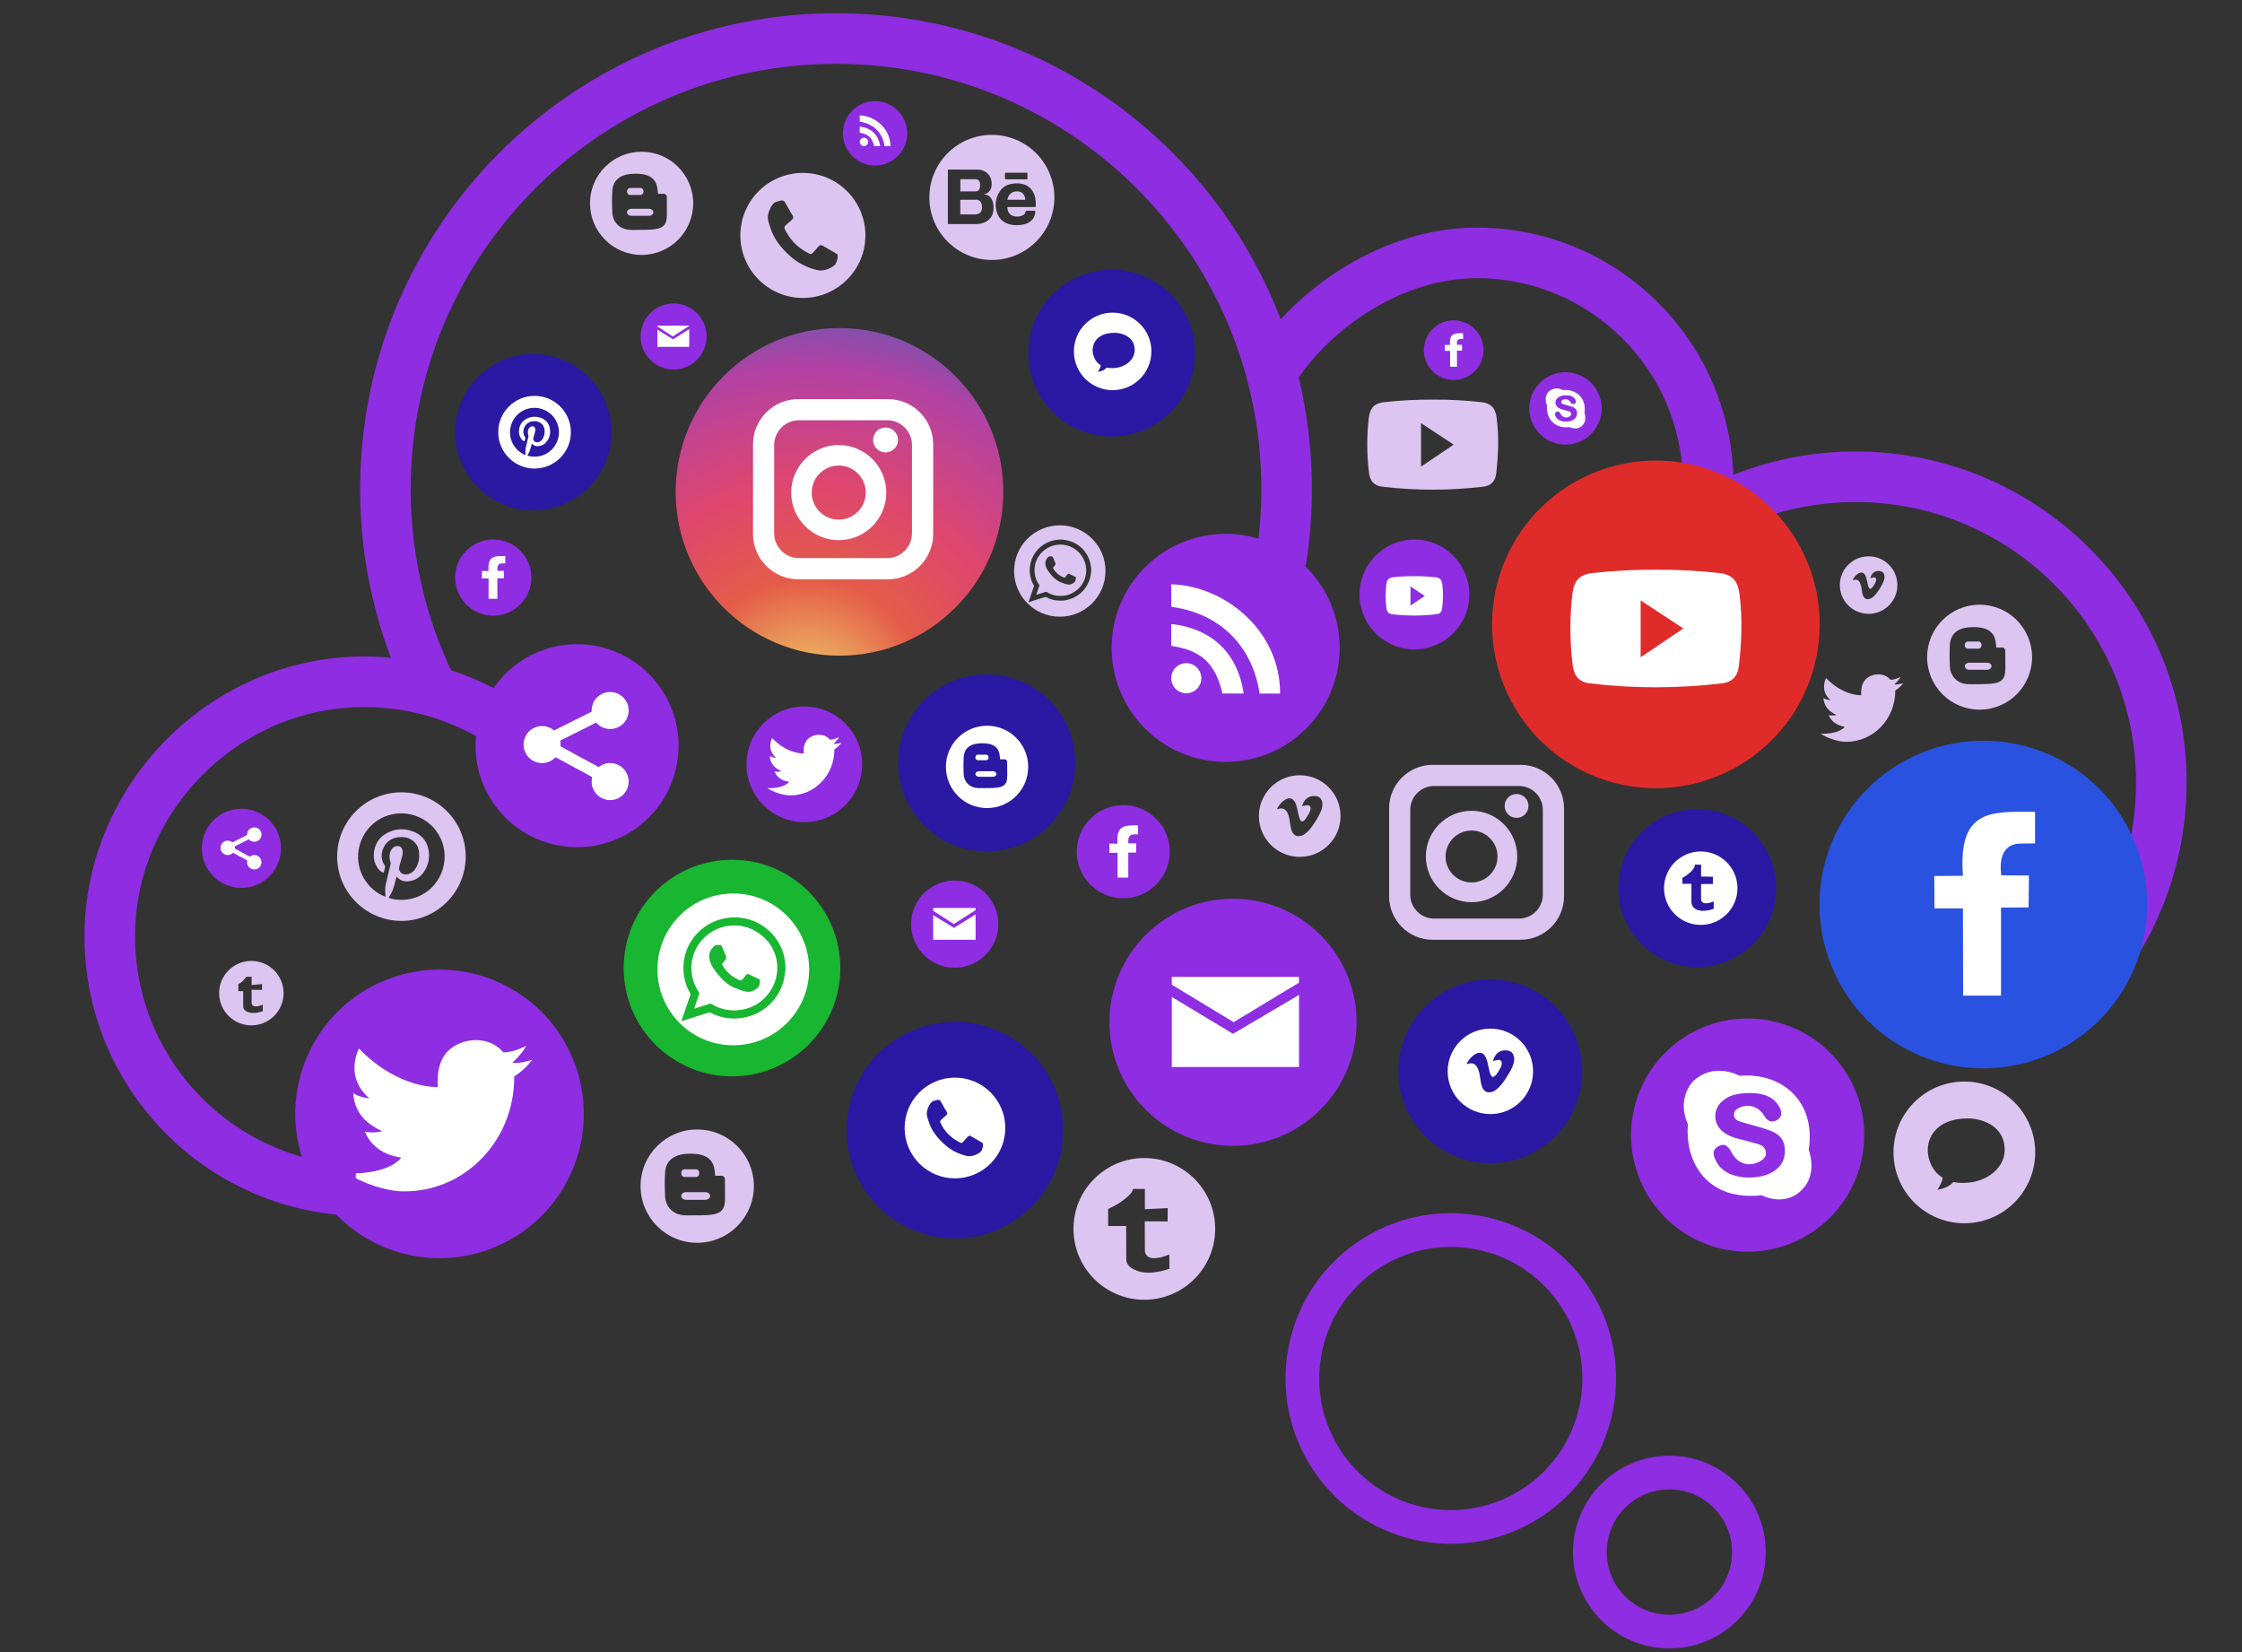 <svg width="133" height="98" viewBox="0 0 133 98" fill="none" xmlns="http://www.w3.org/2000/svg">
<rect x="0" y="0" width="133" height="98" fill="#333333" stroke="none"/>
<path d="M29.169 74.052C33.575 72.343 35.762 67.385 34.053 62.979C32.343 58.572 27.386 56.386 22.979 58.095C18.572 59.804 16.386 64.762 18.095 69.168C19.804 73.575 24.762 75.762 29.169 74.052Z" fill="#8E2DE2"/>
<path d="M23.799 68.668C22.813 68.513 22.032 68.053 21.647 67.131C21.647 67.131 22.17 67.242 22.674 67.1C21.602 66.613 21.021 65.895 20.954 64.843C21.32 65.101 21.901 65.148 21.901 65.148C20.893 64.264 20.857 63.165 21.289 62.195C23.671 64.635 25.97 64.478 25.97 64.478C25.901 63.192 26.253 62.386 27.147 61.946C28.017 61.52 29.197 61.622 29.856 62.422C30.487 62.439 31.213 62.035 31.213 62.035C31.213 62.035 31.025 62.467 30.393 63.035C30.803 63.129 31.559 62.863 31.559 62.863C31.559 62.863 31.243 63.381 30.504 63.854C30.534 67.651 27.571 70.72 23.915 70.67C22.835 70.654 21.522 70.18 20.586 69.604C20.586 69.604 22.929 69.734 23.801 68.671L23.799 68.668Z" fill="white"/>
<path d="M109.444 43.111C109.004 43.041 108.656 42.835 108.482 42.425C108.482 42.425 108.715 42.473 108.94 42.411C108.461 42.194 108.201 41.873 108.171 41.402C108.335 41.517 108.595 41.538 108.595 41.538C108.145 41.145 108.129 40.652 108.321 40.22C109.385 41.31 110.411 41.241 110.411 41.241C110.378 40.668 110.537 40.306 110.936 40.111C111.324 39.92 111.852 39.966 112.144 40.322C112.425 40.33 112.749 40.148 112.749 40.148C112.749 40.148 112.666 40.341 112.382 40.595C112.564 40.638 112.902 40.518 112.902 40.518C112.902 40.518 112.762 40.748 112.43 40.96C112.444 42.655 111.12 44.026 109.487 44.002C109.004 43.994 108.418 43.783 108 43.526C108 43.526 109.047 43.584 109.436 43.108L109.444 43.111Z" fill="#DDC5F2"/>
<path d="M49.799 38.894C55.166 38.894 59.517 34.544 59.517 29.177C59.517 23.81 55.166 19.46 49.799 19.46C44.433 19.46 40.082 23.81 40.082 29.177C40.082 34.544 44.433 38.894 49.799 38.894Z" fill="url(#paint0_radial_915_37179)"/>
<path d="M55.359 31.674C55.359 33.158 54.154 34.363 52.67 34.363H47.359C45.874 34.363 44.67 33.158 44.67 31.674V26.362C44.67 24.878 45.874 23.674 47.359 23.674H52.67C54.154 23.674 55.359 24.878 55.359 26.362V31.674ZM54.101 26.403C54.101 25.589 53.441 24.928 52.626 24.928H47.4C46.585 24.928 45.925 25.589 45.925 26.403V31.63C45.925 32.444 46.585 33.105 47.4 33.105H52.626C53.441 33.105 54.101 32.444 54.101 31.63V26.403Z" fill="white"/>
<path d="M53.271 26.098C53.271 26.507 52.941 26.837 52.532 26.837C52.123 26.837 51.793 26.507 51.793 26.098C51.793 25.689 52.123 25.359 52.532 25.359C52.941 25.359 53.271 25.689 53.271 26.098Z" fill="white"/>
<path d="M49.755 32.042C48.202 32.042 46.935 30.777 46.935 29.221C46.935 27.664 48.199 26.4 49.755 26.4C51.312 26.4 52.576 27.664 52.576 29.221C52.576 30.777 51.312 32.042 49.755 32.042ZM49.755 27.617C48.872 27.617 48.152 28.337 48.152 29.221C48.152 30.105 48.872 30.825 49.755 30.825C50.639 30.825 51.359 30.105 51.359 29.221C51.359 28.337 50.639 27.617 49.755 27.617Z" fill="white"/>
<path d="M92.782 53.162C92.782 54.59 91.625 55.747 90.197 55.747H84.989C83.562 55.747 82.404 54.59 82.404 53.162V47.954C82.404 46.526 83.562 45.369 84.989 45.369H90.197C91.625 45.369 92.782 46.526 92.782 47.954V53.162ZM91.524 48.042C91.524 47.259 90.889 46.624 90.106 46.624H85.077C84.294 46.624 83.659 47.259 83.659 48.042V53.071C83.659 53.854 84.294 54.489 85.077 54.489H90.106C90.889 54.489 91.524 53.854 91.524 53.071V48.042Z" fill="#DDC5F2"/>
<path d="M90.672 47.806C90.672 48.196 90.354 48.514 89.964 48.514C89.575 48.514 89.257 48.196 89.257 47.806C89.257 47.416 89.575 47.099 89.964 47.099C90.354 47.099 90.672 47.416 90.672 47.806Z" fill="#DDC5F2"/>
<path d="M87.295 53.517C85.801 53.517 84.584 52.303 84.584 50.806C84.584 49.31 85.798 48.096 87.295 48.096C88.792 48.096 90.005 49.31 90.005 50.806C90.005 52.303 88.792 53.517 87.295 53.517ZM87.295 49.266C86.446 49.266 85.754 49.957 85.754 50.806C85.754 51.656 86.446 52.347 87.295 52.347C88.144 52.347 88.836 51.656 88.836 50.806C88.836 49.957 88.144 49.266 87.295 49.266Z" fill="#DDC5F2"/>
<path d="M88.783 24.77C88.707 24.196 88.441 23.917 87.87 23.854C86.933 23.753 85.993 23.698 85.051 23.706C84.067 23.695 83.086 23.75 82.105 23.857C81.53 23.919 81.272 24.201 81.201 24.778C81.071 25.866 81.079 26.947 81.209 28.033C81.269 28.523 81.502 28.81 81.982 28.868C83.986 29.108 85.99 29.105 87.995 28.868C88.449 28.813 88.702 28.549 88.757 28.09C88.888 26.983 88.929 25.882 88.78 24.773L88.783 24.77ZM84.299 27.68V25.102L86.236 26.375L84.299 27.68Z" fill="#DDC5F2"/>
<path d="M77.491 43.215C80.133 40.573 80.133 36.29 77.491 33.648C74.849 31.007 70.566 31.007 67.925 33.648C65.283 36.29 65.283 40.573 67.925 43.215C70.566 45.856 74.849 45.856 77.491 43.215Z" fill="#8E2DE2"/>
<path d="M75.939 41.14H74.722C74.297 38.306 72.357 36.378 69.482 35.995V34.661C72.501 34.724 75.939 37.278 75.939 41.14Z" fill="white"/>
<path d="M72.514 41.139C72.099 39.275 71.159 38.558 69.48 38.312V37.014C71.627 37.24 73.398 38.52 73.775 41.139H72.514Z" fill="white"/>
<path d="M71.266 40.231C71.266 40.724 70.866 41.124 70.373 41.124C69.879 41.124 69.48 40.724 69.48 40.231C69.48 39.737 69.879 39.337 70.373 39.337C70.866 39.337 71.266 39.737 71.266 40.231Z" fill="white"/>
<path d="M77.769 66.329C80.911 63.776 81.389 59.16 78.836 56.017C76.284 52.875 71.667 52.397 68.525 54.95C65.382 57.503 64.904 62.119 67.457 65.262C70.01 68.404 74.626 68.882 77.769 66.329Z" fill="#8E2DE2"/>
<path d="M77.058 58.291V57.948H69.511V58.411L73.181 60.634L77.058 58.291Z" fill="white"/>
<path d="M73.243 61.269C73.196 61.297 73.158 61.313 73.105 61.313C73.052 61.313 73.105 61.297 73.055 61.269L69.514 59.137V63.294H77.061V59.014L73.243 61.266V61.269Z" fill="white"/>
<path d="M110.4 68.937C111.286 65.222 108.993 61.492 105.278 60.605C101.563 59.719 97.832 62.012 96.946 65.727C96.059 69.442 98.353 73.172 102.068 74.059C105.783 74.945 109.513 72.652 110.4 68.937Z" fill="#8E2DE2"/>
<path d="M107.298 68.213C107.746 65.246 105.618 63.596 103.188 63.816C103.188 63.816 101.658 62.938 100.394 64.181C99.427 65.382 100.13 66.685 100.13 66.685C99.94 69.041 101.346 71.251 104.506 70.901C104.506 70.901 105.885 71.648 106.927 70.545C107.844 69.578 107.298 68.213 107.298 68.213ZM105.871 68.495C105.82 68.91 105.595 69.216 105.265 69.45C104.538 69.966 103.117 69.984 102.37 69.498C102.153 69.355 101.966 69.18 101.845 68.958C101.664 68.622 101.491 68.243 101.939 67.993C102.361 67.759 102.565 68.07 102.746 68.406C103.085 69.023 103.717 69.225 104.331 68.928C104.565 68.815 104.782 68.652 104.758 68.358C104.74 68.1 104.553 67.943 104.313 67.872C103.921 67.756 103.53 67.646 103.132 67.554C102.844 67.486 102.571 67.382 102.328 67.222C101.554 66.712 101.563 65.688 102.346 65.181C102.77 64.908 103.248 64.837 103.874 64.834C104.461 64.857 105.158 64.955 105.556 65.661C105.707 65.928 105.737 66.249 105.423 66.436C105.126 66.611 104.862 66.519 104.678 66.222C104.648 66.172 104.619 66.121 104.583 66.074C104.265 65.635 103.749 65.48 103.245 65.682C103.061 65.756 102.883 65.857 102.862 66.08C102.838 66.344 103.031 66.468 103.239 66.534C103.832 66.721 104.443 66.854 105.022 67.071C105.698 67.323 105.951 67.803 105.871 68.492V68.495Z" fill="white"/>
<path d="M40.097 45.603C40.854 42.365 38.842 39.127 35.603 38.37C32.365 37.613 29.127 39.625 28.37 42.864C27.613 46.102 29.625 49.341 32.864 50.097C36.102 50.854 39.34 48.842 40.097 45.603Z" fill="#8E2DE2"/>
<path d="M36.195 45.26C35.937 45.26 35.699 45.35 35.513 45.5L33.25 44.27C33.253 44.234 33.255 44.2 33.255 44.164C33.255 44.084 33.248 44.007 33.23 43.932L35.366 42.865C35.567 43.097 35.862 43.245 36.195 43.245C36.802 43.245 37.293 42.754 37.293 42.147C37.293 41.54 36.802 41.049 36.195 41.049C35.588 41.049 35.097 41.54 35.097 42.147C35.097 42.17 35.097 42.191 35.1 42.214L32.868 43.33C32.677 43.167 32.429 43.069 32.157 43.069C31.55 43.069 31.06 43.56 31.06 44.167C31.06 44.774 31.55 45.265 32.157 45.265C32.475 45.265 32.759 45.13 32.958 44.916L35.131 46.096C35.11 46.182 35.097 46.27 35.097 46.362C35.097 46.97 35.588 47.46 36.195 47.46C36.802 47.46 37.293 46.97 37.293 46.362C37.293 45.755 36.802 45.265 36.195 45.265V45.26Z" fill="white"/>
<path d="M47.714 48.769C49.609 48.769 51.145 47.233 51.145 45.338C51.145 43.443 49.609 41.907 47.714 41.907C45.819 41.907 44.283 43.443 44.283 45.338C44.283 47.233 45.819 48.769 47.714 48.769Z" fill="#8E2DE2"/>
<path d="M46.802 46.376C46.406 46.313 46.095 46.13 45.941 45.759C45.941 45.759 46.151 45.803 46.353 45.747C45.922 45.552 45.689 45.266 45.664 44.841C45.809 44.945 46.044 44.964 46.044 44.964C45.639 44.611 45.626 44.168 45.799 43.781C46.755 44.759 47.677 44.696 47.677 44.696C47.648 44.181 47.79 43.857 48.148 43.684C48.497 43.514 48.969 43.555 49.233 43.876C49.488 43.882 49.777 43.718 49.777 43.718C49.777 43.718 49.702 43.891 49.45 44.121C49.614 44.159 49.919 44.052 49.919 44.052C49.919 44.052 49.793 44.259 49.497 44.448C49.51 45.97 48.321 47.2 46.856 47.181C46.422 47.174 45.897 46.983 45.523 46.753C45.523 46.753 46.463 46.806 46.812 46.379L46.802 46.376Z" fill="white"/>
<path d="M87.122 35.784C87.409 34.008 86.202 32.335 84.426 32.048C82.65 31.761 80.978 32.967 80.69 34.743C80.403 36.52 81.61 38.192 83.386 38.48C85.162 38.767 86.835 37.56 87.122 35.784Z" fill="#8E2DE2"/>
<path d="M85.559 34.644C85.526 34.393 85.409 34.27 85.159 34.243C84.746 34.199 84.337 34.175 83.925 34.178C83.495 34.175 83.065 34.196 82.635 34.243C82.385 34.27 82.271 34.396 82.241 34.646C82.184 35.124 82.188 35.596 82.244 36.071C82.271 36.286 82.373 36.411 82.582 36.435C83.46 36.539 84.337 36.539 85.215 36.435C85.415 36.411 85.526 36.295 85.55 36.095C85.606 35.611 85.624 35.127 85.559 34.644ZM83.674 35.919V34.79L84.523 35.348L83.674 35.919Z" fill="white"/>
<path d="M66.633 53.282C68.158 53.282 69.394 52.045 69.394 50.52C69.394 48.996 68.158 47.759 66.633 47.759C65.108 47.759 63.872 48.996 63.872 50.52C63.872 52.045 65.108 53.282 66.633 53.282Z" fill="#8E2DE2"/>
<path d="M66.291 50.587H65.81V50.042H66.291C66.225 49.118 66.567 48.961 67.203 48.961H67.508V49.492H67.278C67.231 49.495 66.866 49.47 66.939 50.03H67.404L67.398 50.571H66.932V52.058H66.294V50.587H66.291Z" fill="white"/>
<path d="M86.235 22.539C87.213 22.539 88.005 21.747 88.005 20.77C88.005 19.792 87.213 19 86.235 19C85.258 19 84.466 19.792 84.466 20.77C84.466 21.747 85.258 22.539 86.235 22.539Z" fill="#8E2DE2"/>
<path d="M86.016 20.811H85.708V20.461H86.016C85.974 19.869 86.193 19.767 86.601 19.767H86.796V20.109H86.65C86.619 20.109 86.387 20.096 86.433 20.454H86.731L86.728 20.801H86.431V21.753H86.021V20.811H86.016Z" fill="white"/>
<path d="M29.261 36.522C30.51 36.522 31.522 35.51 31.522 34.261C31.522 33.012 30.51 32 29.261 32C28.012 32 27 33.012 27 34.261C27 35.51 28.012 36.522 29.261 36.522Z" fill="#8E2DE2"/>
<path d="M28.98 34.315H28.586V33.87H28.98C28.926 33.113 29.207 32.984 29.727 32.984H29.977V33.419H29.789C29.75 33.422 29.451 33.401 29.511 33.859H29.892L29.887 34.302H29.505V35.52H28.983V34.315H28.98Z" fill="white"/>
<path d="M51.909 9.818C52.963 9.818 53.818 8.963 53.818 7.909C53.818 6.855 52.963 6 51.909 6C50.855 6 50 6.855 50 7.909C50 8.963 50.855 9.818 51.909 9.818Z" fill="#8E2DE2"/>
<path d="M52.821 8.672H52.477C52.357 7.872 51.809 7.329 51 7.22V6.844C51.851 6.863 52.821 7.582 52.821 8.672Z" fill="white"/>
<path d="M51.856 8.672C51.74 8.146 51.473 7.944 51 7.874V7.508C51.605 7.573 52.106 7.932 52.213 8.672H51.856Z" fill="white"/>
<path d="M51.503 8.415C51.503 8.554 51.389 8.665 51.252 8.665C51.116 8.665 51.002 8.551 51.002 8.415C51.002 8.278 51.116 8.164 51.252 8.164C51.389 8.164 51.503 8.278 51.503 8.415Z" fill="white"/>
<path d="M59.142 55.456C59.495 54.071 58.658 52.662 57.273 52.309C55.888 51.956 54.479 52.792 54.126 54.178C53.773 55.563 54.609 56.972 55.994 57.325C57.379 57.678 58.788 56.841 59.142 55.456Z" fill="#8E2DE2"/>
<path d="M57.874 53.986V53.86H55.358V54.027L56.582 54.813L57.874 53.986Z" fill="white"/>
<path d="M56.597 55.036C56.582 55.046 56.604 55.052 56.585 55.052C56.566 55.052 56.607 55.046 56.588 55.036L55.358 54.285V55.747H57.874V54.241L56.597 55.036Z" fill="white"/>
<path d="M41.918 19.959C41.918 21.041 41.041 21.918 39.959 21.918C38.877 21.918 38 21.041 38 19.959C38 18.877 38.877 18 39.959 18C41.041 18 41.918 18.877 41.918 19.959Z" fill="#8E2DE2"/>
<path d="M40.884 19.33V19.318H38.997V19.362L39.912 19.956L40.884 19.33Z" fill="white"/>
<path d="M39.925 20.126C39.925 20.126 39.931 20.139 39.918 20.139C39.906 20.139 39.937 20.135 39.925 20.126L39 19.557V20.576H40.887V19.525L39.928 20.126H39.925Z" fill="white"/>
<path d="M94.959 24.722C95.232 23.567 94.518 22.41 93.364 22.137C92.209 21.863 91.052 22.577 90.778 23.731C90.505 24.886 91.219 26.043 92.373 26.317C93.528 26.59 94.685 25.876 94.959 24.722Z" fill="#8E2DE2"/>
<path d="M93.994 24.501C94.132 23.58 93.472 23.069 92.718 23.137C92.718 23.137 92.243 22.863 91.849 23.251C91.549 23.625 91.768 24.029 91.768 24.029C91.708 24.76 92.146 25.446 93.127 25.339C93.127 25.339 93.555 25.572 93.879 25.23C94.163 24.93 93.994 24.504 93.994 24.504V24.501ZM93.55 24.588C93.534 24.718 93.464 24.812 93.362 24.885C93.138 25.044 92.694 25.052 92.465 24.901C92.397 24.856 92.339 24.802 92.303 24.734C92.245 24.629 92.193 24.512 92.331 24.434C92.462 24.36 92.525 24.457 92.582 24.561C92.686 24.752 92.882 24.815 93.073 24.723C93.146 24.687 93.211 24.637 93.206 24.546C93.201 24.465 93.143 24.418 93.067 24.394C92.945 24.358 92.825 24.324 92.702 24.295C92.613 24.274 92.527 24.243 92.451 24.191C92.211 24.032 92.214 23.713 92.457 23.557C92.587 23.471 92.736 23.45 92.932 23.45C93.114 23.457 93.331 23.486 93.454 23.705C93.501 23.789 93.511 23.888 93.412 23.945C93.32 24 93.237 23.972 93.18 23.88C93.169 23.865 93.161 23.849 93.151 23.833C93.052 23.698 92.892 23.648 92.736 23.711C92.678 23.734 92.624 23.765 92.616 23.833C92.608 23.917 92.668 23.953 92.733 23.974C92.916 24.032 93.106 24.073 93.287 24.141C93.495 24.22 93.576 24.368 93.55 24.582V24.588Z" fill="white"/>
<path d="M15.981 51.981C16.898 51.064 16.898 49.577 15.981 48.66C15.064 47.743 13.577 47.743 12.66 48.66C11.743 49.577 11.743 51.064 12.66 51.981C13.577 52.898 15.064 52.898 15.981 51.981Z" fill="#8E2DE2"/>
<path d="M15.085 50.722C14.985 50.722 14.891 50.756 14.819 50.816L13.938 50.337C13.938 50.337 13.938 50.308 13.938 50.294C13.938 50.263 13.935 50.234 13.929 50.203L14.762 49.786C14.839 49.877 14.956 49.934 15.085 49.934C15.322 49.934 15.513 49.743 15.513 49.506C15.513 49.27 15.322 49.078 15.085 49.078C14.848 49.078 14.657 49.27 14.657 49.506C14.657 49.515 14.657 49.524 14.657 49.532L13.787 49.969C13.713 49.906 13.616 49.866 13.51 49.866C13.273 49.866 13.082 50.057 13.082 50.294C13.082 50.531 13.273 50.722 13.51 50.722C13.633 50.722 13.744 50.67 13.824 50.585L14.671 51.044C14.663 51.078 14.657 51.113 14.657 51.147C14.657 51.384 14.848 51.575 15.085 51.575C15.322 51.575 15.513 51.384 15.513 51.147C15.513 50.91 15.322 50.719 15.085 50.719V50.722Z" fill="white"/>
<path d="M56.648 73.461C60.197 73.461 63.073 70.585 63.073 67.037C63.073 63.488 60.197 60.612 56.648 60.612C53.1 60.612 50.224 63.488 50.224 67.037C50.224 70.585 53.1 73.461 56.648 73.461Z" fill="#2B18A3"/>
<path fill-rule="evenodd" clip-rule="evenodd" d="M56.648 63.923C55.001 63.923 53.664 65.26 53.664 66.911C53.664 68.562 55.001 69.898 56.648 69.898C58.296 69.898 59.636 68.562 59.636 66.911C59.636 65.26 58.299 63.923 56.648 63.923ZM58.24 68.225C58.193 68.32 58.108 68.382 58.02 68.433C57.91 68.496 57.79 68.543 57.661 68.568C57.541 68.593 57.425 68.59 57.309 68.559C57.07 68.499 56.84 68.411 56.623 68.301C56.397 68.184 56.192 68.033 56.004 67.861C55.787 67.665 55.592 67.452 55.425 67.21C55.29 67.014 55.183 66.804 55.111 66.581C55.073 66.461 55.026 66.341 54.997 66.219C54.957 66.052 54.982 65.892 55.045 65.735C55.086 65.634 55.13 65.533 55.199 65.445C55.249 65.382 55.306 65.329 55.381 65.304C55.466 65.279 55.554 65.257 55.639 65.235C55.639 65.238 55.639 65.244 55.639 65.247C55.721 65.225 55.765 65.266 55.803 65.329C55.891 65.486 55.979 65.647 56.07 65.801C56.098 65.848 56.13 65.895 56.158 65.942C56.211 66.03 56.208 66.084 56.133 66.156C56.051 66.235 55.963 66.304 55.878 66.379C55.843 66.408 55.809 66.442 55.787 66.48C55.771 66.505 55.768 66.543 55.777 66.571C55.803 66.634 55.834 66.697 55.868 66.757C55.975 66.945 56.101 67.121 56.255 67.279C56.365 67.389 56.485 67.493 56.614 67.574C56.721 67.644 56.828 67.706 56.941 67.769C57.026 67.816 57.073 67.804 57.139 67.728C57.224 67.634 57.306 67.54 57.391 67.445C57.403 67.43 57.419 67.417 57.435 67.404C57.482 67.367 57.532 67.357 57.586 67.389C57.708 67.461 57.831 67.53 57.953 67.603C58.057 67.662 58.158 67.722 58.262 67.782C58.303 67.804 58.318 67.838 58.318 67.882C58.318 68.002 58.29 68.115 58.24 68.222V68.225Z" fill="white"/>
<path d="M43.425 63.849C46.973 63.849 49.849 60.973 49.849 57.425C49.849 53.877 46.973 51 43.425 51C39.877 51 37 53.877 37 57.425C37 60.973 39.877 63.849 43.425 63.849Z" fill="#18B631"/>
<path d="M45.526 55.829C45.294 55.545 45.01 55.322 44.683 55.161C44.455 55.047 44.218 54.967 43.967 54.929C43.403 54.843 42.868 54.929 42.361 55.194C41.977 55.398 41.664 55.687 41.422 56.052C41.256 56.298 41.142 56.569 41.076 56.862C41.024 57.095 41.005 57.327 41.019 57.559C41.029 57.791 41.076 58.014 41.147 58.232C41.223 58.459 41.332 58.673 41.474 58.867C41.493 58.896 41.493 58.914 41.484 58.943C41.403 59.185 41.318 59.422 41.237 59.663C41.218 59.715 41.199 59.772 41.18 59.834C41.228 59.82 41.266 59.81 41.299 59.796C41.559 59.711 41.825 59.63 42.086 59.545C42.138 59.526 42.18 59.535 42.228 59.564C42.474 59.72 42.74 59.825 43.029 59.881C43.313 59.943 43.597 59.952 43.886 59.914C44.152 59.881 44.403 59.81 44.645 59.697C44.839 59.606 45.019 59.493 45.18 59.36C45.408 59.17 45.597 58.952 45.754 58.697C45.92 58.417 46.029 58.118 46.081 57.801C46.138 57.431 46.114 57.061 46.01 56.701C45.915 56.374 45.754 56.085 45.541 55.824L45.526 55.829ZM45.029 58.474C44.986 58.573 44.906 58.63 44.82 58.692C44.697 58.782 44.55 58.825 44.403 58.834C44.299 58.834 44.185 58.815 44.086 58.782C43.91 58.725 43.735 58.659 43.564 58.592C43.384 58.521 43.218 58.407 43.067 58.284C42.782 58.052 42.55 57.772 42.342 57.469C42.228 57.298 42.133 57.123 42.095 56.924C42.043 56.654 42.095 56.407 42.289 56.199C42.322 56.161 42.361 56.123 42.398 56.095C42.46 56.047 42.536 56.047 42.612 56.057C42.626 56.057 42.645 56.061 42.659 56.057C42.754 56.042 42.806 56.095 42.839 56.175C42.915 56.355 42.986 56.535 43.067 56.715C43.1 56.796 43.086 56.862 43.038 56.924C42.991 56.99 42.934 57.057 42.882 57.118C42.839 57.17 42.83 57.208 42.863 57.265C43.005 57.502 43.18 57.711 43.403 57.877C43.545 57.981 43.697 58.061 43.858 58.133C43.953 58.175 43.986 58.166 44.052 58.09C44.123 58.009 44.19 57.924 44.256 57.839C44.304 57.777 44.346 57.758 44.417 57.791C44.621 57.886 44.825 57.986 45.029 58.08C45.067 58.099 45.086 58.128 45.086 58.17C45.086 58.279 45.067 58.384 45.024 58.483L45.029 58.474Z" fill="white"/>
<path d="M43.498 53C41.014 53 39 55.014 39 57.502C39 59.991 41.014 62.005 43.498 62.005C45.981 62.005 48 59.991 48 57.502C48 55.014 45.986 53 43.498 53ZM46.583 57.607C46.583 57.607 46.574 57.64 46.574 57.659C46.554 57.858 46.521 58.052 46.469 58.242C46.389 58.521 46.265 58.787 46.109 59.033C45.915 59.337 45.668 59.597 45.379 59.815C45.109 60.019 44.815 60.171 44.493 60.27C44.213 60.36 43.924 60.408 43.635 60.417C43.104 60.427 42.602 60.313 42.133 60.062C42.114 60.052 42.09 60.047 42.071 60.052C41.825 60.128 41.578 60.209 41.332 60.289C41.137 60.351 40.948 60.408 40.754 60.469C40.649 60.502 40.545 60.54 40.441 60.574C40.436 60.569 40.426 60.559 40.422 60.555C40.431 60.531 40.446 60.512 40.45 60.488C40.479 60.398 40.507 60.313 40.54 60.223C40.678 59.82 40.815 59.417 40.953 59.014C40.967 58.976 40.962 58.948 40.943 58.915C40.801 58.678 40.701 58.431 40.635 58.166C40.54 57.801 40.517 57.431 40.564 57.052C40.63 56.521 40.825 56.043 41.142 55.621C41.384 55.299 41.682 55.033 42.038 54.829C42.389 54.626 42.763 54.498 43.166 54.446C43.237 54.436 43.303 54.426 43.374 54.417H43.758C43.829 54.426 43.896 54.436 43.967 54.446C44.431 54.502 44.858 54.663 45.246 54.919C45.521 55.099 45.763 55.322 45.962 55.583C46.275 55.986 46.474 56.436 46.554 56.943C46.569 57.038 46.583 57.138 46.592 57.232V57.607H46.583Z" fill="white"/>
<path d="M88.411 69C91.422 69 93.863 66.559 93.863 63.548C93.863 60.537 91.422 58.096 88.411 58.096C85.4 58.096 82.959 60.537 82.959 63.548C82.959 66.559 85.4 69 88.411 69Z" fill="#2B18A3"/>
<path d="M88.41 61.016C87.012 61.016 85.878 62.15 85.878 63.551C85.878 64.952 87.012 66.086 88.41 66.086C89.809 66.086 90.946 64.952 90.946 63.551C90.946 62.15 89.811 61.016 88.41 61.016ZM89.518 63.66C89.312 64.018 88.917 64.634 88.533 64.762C88.322 64.832 88.106 64.797 87.981 64.594C87.863 64.402 87.839 64.162 87.807 63.943C87.77 63.708 87.733 63.441 87.588 63.244C87.439 63.036 87.223 63.052 87.001 63.124C87.097 62.82 87.861 61.958 88.181 62.817C88.29 63.111 88.306 63.441 88.421 63.732C88.562 64.093 88.792 63.711 88.891 63.551C88.981 63.407 89.214 63.052 89.008 62.902C88.893 62.82 88.685 62.924 88.562 62.937C88.733 62.334 89.16 62.257 89.467 62.321C89.665 62.361 89.771 62.494 89.814 62.7C89.878 63.017 89.673 63.396 89.523 63.66H89.518Z" fill="white"/>
<path d="M65.947 25.895C68.68 25.895 70.895 23.68 70.895 20.947C70.895 18.215 68.68 16 65.947 16C63.215 16 61 18.215 61 20.947C61 23.68 63.215 25.895 65.947 25.895Z" fill="#2B18A3"/>
<path d="M66.003 18.545C64.734 18.545 63.705 19.574 63.705 20.843C63.705 22.112 64.734 23.144 66.003 23.144C67.272 23.144 68.304 22.115 68.304 20.843C68.304 19.572 67.275 18.545 66.003 18.545ZM67.301 20.899C67.221 21.458 66.548 21.962 65.64 21.809C65.64 21.809 65.531 21.994 65.129 22.059C65.33 21.737 65.294 21.664 65.294 21.664C64.923 21.444 64.739 20.935 64.846 20.526C64.962 20.081 65.383 19.712 66.231 19.744C67.076 19.834 67.374 20.373 67.301 20.897V20.899Z" fill="white"/>
<path d="M58.535 50.505C61.436 50.505 63.788 48.153 63.788 45.252C63.788 42.352 61.436 40 58.535 40C55.635 40 53.283 42.352 53.283 45.252C53.283 48.153 55.635 50.505 58.535 50.505Z" fill="#2B18A3"/>
<path d="M58.903 45.748H58.072C57.957 45.748 57.864 45.828 57.864 45.913C57.864 45.998 57.957 46.077 58.072 46.077H58.903C59.019 46.077 59.111 45.998 59.111 45.913C59.111 45.828 59.019 45.748 58.903 45.748Z" fill="white"/>
<path d="M57.992 45.095H58.514C58.586 45.095 58.645 45.016 58.645 44.931C58.645 44.846 58.586 44.766 58.514 44.766H57.992C57.92 44.766 57.861 44.846 57.861 44.931C57.861 45.016 57.92 45.095 57.992 45.095Z" fill="white"/>
<path d="M58.553 43.049C57.206 43.049 56.113 44.142 56.113 45.491C56.113 46.841 57.206 47.934 58.553 47.934C59.9 47.934 60.995 46.841 60.995 45.491C60.995 44.142 59.903 43.049 58.553 43.049ZM58.633 46.746C58.592 46.746 58.55 46.746 58.509 46.746C58.332 46.746 58.155 46.756 57.98 46.746C57.525 46.715 57.193 46.391 57.167 45.934C57.149 45.594 57.147 45.252 57.167 44.913C57.193 44.437 57.494 44.131 58.111 44.095C59.371 44.021 59.283 44.761 59.33 45.044C59.43 45.044 59.53 45.039 59.628 45.041C59.658 45.041 59.756 45.113 59.746 45.188L59.751 45.993C59.751 46.584 59.569 46.748 58.633 46.748V46.746Z" fill="white"/>
<path d="M31.637 30.275C34.199 30.275 36.275 28.198 36.275 25.637C36.275 23.076 34.199 21 31.637 21C29.076 21 27 23.076 27 25.637C27 28.198 29.076 30.275 31.637 30.275Z" fill="#2B18A3"/>
<path d="M31.71 23.483C30.52 23.483 29.556 24.448 29.556 25.637C29.556 26.827 30.52 27.794 31.71 27.794C32.899 27.794 33.866 26.829 33.866 25.637C33.866 24.446 32.901 23.483 31.71 23.483ZM33.049 26.191C32.722 26.977 31.887 27.224 31.283 27.022C31.31 26.972 31.337 26.922 31.367 26.872C31.437 26.747 31.471 26.609 31.506 26.471C31.519 26.416 31.535 26.362 31.549 26.307C31.692 26.477 31.871 26.493 32.068 26.441C32.239 26.396 32.37 26.291 32.466 26.146C32.618 25.919 32.67 25.667 32.618 25.399C32.556 25.088 32.361 24.884 32.066 24.782C31.767 24.68 31.471 24.707 31.197 24.863C30.956 25.002 30.825 25.218 30.791 25.49C30.763 25.699 30.811 25.887 30.94 26.055C30.977 26.103 31.022 26.139 31.074 26.166C31.106 26.182 31.117 26.175 31.126 26.141C31.14 26.091 31.154 26.044 31.163 25.994C31.165 25.978 31.163 25.957 31.154 25.944C31.031 25.765 31.015 25.574 31.095 25.377C31.185 25.152 31.36 25.025 31.601 24.991C31.751 24.97 31.896 24.988 32.03 25.066C32.193 25.161 32.284 25.306 32.304 25.494C32.323 25.669 32.298 25.84 32.214 25.996C32.152 26.11 32.066 26.196 31.934 26.228C31.884 26.239 31.835 26.241 31.787 26.228C31.673 26.194 31.61 26.089 31.642 25.971C31.671 25.86 31.707 25.751 31.735 25.64C31.748 25.583 31.76 25.52 31.755 25.463C31.741 25.279 31.567 25.256 31.465 25.322C31.376 25.379 31.335 25.467 31.319 25.567C31.303 25.663 31.319 25.753 31.349 25.842C31.353 25.853 31.353 25.869 31.349 25.883C31.294 26.114 31.24 26.346 31.185 26.579C31.158 26.693 31.165 26.806 31.172 26.92C31.172 26.943 31.176 26.965 31.176 26.99C30.57 26.77 30.089 26.055 30.309 25.254C30.529 24.455 31.372 24.001 32.17 24.269C32.967 24.537 33.369 25.422 33.047 26.196L33.049 26.191Z" fill="white"/>
<path d="M100.683 57.367C103.27 57.367 105.367 55.27 105.367 52.683C105.367 50.097 103.27 48 100.683 48C98.097 48 96 50.097 96 52.683C96 55.27 98.097 57.367 100.683 57.367Z" fill="#2B18A3"/>
<path d="M100.892 50.508C99.689 50.508 98.714 51.483 98.714 52.686C98.714 53.889 99.689 54.864 100.892 54.864C102.095 54.864 103.069 53.889 103.069 52.686C103.069 51.483 102.095 50.508 100.892 50.508ZM100.684 53.977C100.561 53.932 100.336 53.758 100.339 53.53V52.427H99.803V52.071C100.088 51.934 100.55 51.572 100.544 51.287H100.912C100.912 51.287 100.909 51.845 100.912 51.996L101.613 52.005V52.435L100.909 52.441V53.382C100.977 53.621 101.202 53.587 101.345 53.57C101.462 53.556 101.661 53.47 101.661 53.47V53.912C101.559 53.946 101.063 54.117 100.684 53.977Z" fill="white"/>
<path fill-rule="evenodd" clip-rule="evenodd" d="M47.627 10.256C45.579 10.256 43.92 11.915 43.92 13.963C43.92 16.011 45.579 17.674 47.627 17.674C49.675 17.674 51.337 16.011 51.337 13.963C51.337 11.915 49.675 10.256 47.627 10.256ZM49.603 15.598C49.545 15.717 49.439 15.792 49.328 15.856C49.19 15.934 49.042 15.992 48.884 16.025C48.737 16.056 48.59 16.053 48.446 16.014C48.149 15.939 47.866 15.831 47.594 15.692C47.311 15.548 47.058 15.359 46.822 15.146C46.553 14.901 46.312 14.638 46.107 14.338C45.94 14.094 45.807 13.836 45.715 13.555C45.665 13.406 45.613 13.258 45.574 13.106C45.524 12.9 45.554 12.698 45.632 12.504C45.682 12.376 45.737 12.254 45.821 12.146C45.882 12.068 45.954 12.001 46.048 11.971C46.154 11.938 46.262 11.913 46.367 11.885C46.367 11.89 46.367 11.896 46.367 11.902C46.467 11.874 46.526 11.927 46.57 12.004C46.681 12.201 46.789 12.396 46.903 12.592C46.936 12.654 46.978 12.709 47.011 12.77C47.078 12.878 47.075 12.948 46.981 13.034C46.878 13.131 46.767 13.217 46.664 13.311C46.623 13.347 46.581 13.389 46.551 13.436C46.531 13.467 46.528 13.517 46.539 13.547C46.57 13.628 46.612 13.703 46.653 13.777C46.786 14.013 46.945 14.232 47.133 14.424C47.269 14.563 47.416 14.688 47.58 14.793C47.713 14.876 47.846 14.96 47.985 15.034C48.091 15.093 48.149 15.076 48.229 14.985C48.335 14.868 48.438 14.749 48.543 14.632C48.56 14.613 48.579 14.599 48.599 14.582C48.657 14.535 48.718 14.524 48.787 14.563C48.94 14.652 49.093 14.74 49.245 14.829C49.373 14.904 49.498 14.979 49.628 15.051C49.678 15.079 49.7 15.12 49.697 15.176C49.695 15.323 49.664 15.467 49.597 15.598H49.603Z" fill="#DDC5F2"/>
<path d="M64.089 32.866C63.951 32.696 63.781 32.561 63.58 32.463C63.441 32.394 63.3 32.347 63.149 32.325C62.809 32.271 62.486 32.325 62.18 32.485C61.948 32.608 61.759 32.781 61.614 33.001C61.517 33.152 61.444 33.312 61.407 33.488C61.375 33.627 61.363 33.768 61.372 33.91C61.379 34.048 61.407 34.183 61.451 34.316C61.498 34.454 61.564 34.58 61.649 34.699C61.661 34.715 61.661 34.727 61.655 34.746C61.605 34.891 61.558 35.036 61.507 35.18C61.495 35.212 61.485 35.246 61.473 35.284C61.501 35.275 61.523 35.268 61.545 35.262C61.702 35.212 61.863 35.161 62.02 35.111C62.051 35.102 62.077 35.105 62.105 35.124C62.253 35.218 62.413 35.281 62.586 35.316C62.756 35.353 62.929 35.356 63.102 35.337C63.262 35.319 63.413 35.275 63.558 35.206C63.674 35.152 63.781 35.083 63.882 35.004C64.02 34.891 64.133 34.759 64.225 34.605C64.325 34.438 64.391 34.259 64.419 34.067C64.454 33.844 64.438 33.624 64.375 33.404C64.319 33.209 64.221 33.032 64.092 32.875L64.089 32.866ZM63.791 34.46C63.765 34.52 63.715 34.554 63.665 34.592C63.589 34.646 63.501 34.674 63.413 34.677C63.35 34.677 63.284 34.665 63.221 34.646C63.114 34.611 63.011 34.573 62.907 34.532C62.797 34.489 62.699 34.422 62.608 34.347C62.435 34.209 62.297 34.039 62.171 33.856C62.102 33.756 62.045 33.649 62.023 33.526C61.992 33.363 62.023 33.215 62.139 33.089C62.161 33.067 62.18 33.045 62.206 33.026C62.243 32.998 62.287 32.998 62.334 33.001C62.344 33.001 62.353 33.004 62.363 33.001C62.419 32.992 62.451 33.026 62.47 33.073C62.514 33.18 62.558 33.29 62.605 33.397C62.627 33.444 62.614 33.485 62.589 33.523C62.561 33.564 62.526 33.602 62.495 33.639C62.47 33.671 62.463 33.693 62.482 33.727C62.567 33.869 62.674 33.995 62.809 34.095C62.894 34.158 62.986 34.205 63.083 34.249C63.14 34.275 63.162 34.272 63.203 34.221C63.243 34.171 63.284 34.12 63.325 34.07C63.353 34.032 63.379 34.023 63.423 34.042C63.545 34.099 63.668 34.158 63.791 34.215C63.812 34.224 63.825 34.243 63.825 34.268C63.825 34.334 63.816 34.397 63.791 34.457V34.46Z" fill="#DDC5F2"/>
<path d="M62.869 31.161C61.372 31.161 60.158 32.375 60.158 33.872C60.158 35.369 61.372 36.583 62.869 36.583C64.366 36.583 65.58 35.369 65.58 33.872C65.58 32.375 64.366 31.161 62.869 31.161ZM64.724 33.935C64.724 33.935 64.718 33.957 64.718 33.966C64.709 34.086 64.687 34.202 64.655 34.319C64.605 34.488 64.533 34.649 64.438 34.797C64.319 34.979 64.174 35.136 63.998 35.268C63.834 35.391 63.658 35.482 63.463 35.542C63.294 35.595 63.124 35.627 62.944 35.63C62.627 35.636 62.325 35.567 62.042 35.416C62.032 35.41 62.014 35.407 62.004 35.41C61.856 35.457 61.709 35.504 61.558 35.551C61.441 35.589 61.325 35.624 61.212 35.661C61.149 35.68 61.086 35.702 61.026 35.724C61.023 35.721 61.017 35.715 61.014 35.712C61.02 35.699 61.026 35.687 61.032 35.671C61.051 35.617 61.067 35.564 61.086 35.511C61.168 35.268 61.249 35.026 61.334 34.781C61.344 34.759 61.341 34.74 61.328 34.721C61.243 34.58 61.18 34.429 61.142 34.268C61.086 34.048 61.07 33.825 61.099 33.598C61.139 33.281 61.256 32.992 61.448 32.737C61.595 32.542 61.775 32.381 61.985 32.259C62.196 32.136 62.422 32.057 62.665 32.026C62.706 32.02 62.749 32.014 62.79 32.01H63.023C63.064 32.017 63.108 32.023 63.149 32.026C63.429 32.061 63.684 32.158 63.919 32.312C64.086 32.422 64.231 32.554 64.35 32.712C64.539 32.954 64.658 33.227 64.706 33.529C64.715 33.589 64.721 33.646 64.731 33.705V33.932L64.724 33.935Z" fill="#DDC5F2"/>
<path fill-rule="evenodd" clip-rule="evenodd" d="M57.872 11.849H57.018C56.968 11.849 56.968 11.849 56.968 11.899V12.665C56.968 12.717 56.968 12.717 57.023 12.717C57.295 12.717 57.564 12.717 57.836 12.717C57.87 12.717 57.903 12.717 57.939 12.709C58.086 12.687 58.189 12.615 58.233 12.468C58.264 12.37 58.261 12.271 58.247 12.171C58.219 11.965 58.078 11.843 57.875 11.843L57.872 11.849Z" fill="#DDC5F2"/>
<path fill-rule="evenodd" clip-rule="evenodd" d="M60.559 11.399C60.434 11.341 60.301 11.338 60.168 11.371C59.926 11.43 59.804 11.638 59.76 11.827C59.754 11.854 59.771 11.849 59.788 11.849H60.312C60.473 11.849 60.631 11.849 60.792 11.849C60.814 11.849 60.825 11.843 60.82 11.818C60.817 11.796 60.817 11.777 60.812 11.755C60.781 11.599 60.712 11.469 60.559 11.396V11.399Z" fill="#DDC5F2"/>
<path fill-rule="evenodd" clip-rule="evenodd" d="M57.004 11.352C57.295 11.352 57.59 11.352 57.881 11.352C58.003 11.352 58.081 11.291 58.117 11.175C58.145 11.086 58.145 10.991 58.139 10.9C58.136 10.855 58.125 10.811 58.106 10.772C58.061 10.683 57.995 10.631 57.889 10.631C57.748 10.631 57.603 10.631 57.462 10.631C57.312 10.631 57.159 10.631 57.01 10.631C56.982 10.631 56.971 10.636 56.971 10.667C56.971 10.883 56.971 11.1 56.971 11.316C56.971 11.344 56.979 11.352 57.007 11.352H57.004Z" fill="#DDC5F2"/>
<path fill-rule="evenodd" clip-rule="evenodd" d="M58.838 8C56.79 8 55.131 9.662 55.131 11.71C55.131 13.758 56.79 15.42 58.838 15.42C60.886 15.42 62.548 13.761 62.548 11.71C62.548 9.659 60.886 8 58.838 8ZM59.615 10.289C59.615 10.259 59.623 10.248 59.657 10.248C60.073 10.248 60.492 10.248 60.908 10.248C60.942 10.248 60.953 10.259 60.95 10.289C60.95 10.392 60.95 10.492 60.95 10.595C60.95 10.628 60.939 10.636 60.908 10.636C60.7 10.636 60.492 10.636 60.284 10.636C60.076 10.636 59.87 10.636 59.662 10.636C59.629 10.636 59.618 10.625 59.618 10.592C59.618 10.489 59.618 10.386 59.618 10.287L59.615 10.289ZM58.852 12.773C58.758 12.976 58.6 13.111 58.397 13.195C58.242 13.259 58.081 13.292 57.914 13.292H56.28C56.23 13.292 56.23 13.292 56.23 13.242V10.112C56.23 10.059 56.23 10.059 56.282 10.059C56.854 10.059 57.426 10.056 57.997 10.062C58.228 10.062 58.439 10.142 58.605 10.312C58.733 10.439 58.797 10.597 58.819 10.775C58.835 10.908 58.833 11.039 58.791 11.164C58.724 11.361 58.586 11.474 58.386 11.524C58.38 11.524 58.375 11.524 58.372 11.533C58.619 11.549 58.78 11.677 58.869 11.902C58.935 12.068 58.949 12.243 58.935 12.423C58.927 12.545 58.902 12.665 58.852 12.776V12.773ZM61.4 12.282H59.809C59.76 12.282 59.76 12.274 59.762 12.329C59.771 12.473 59.809 12.607 59.92 12.706C59.998 12.778 60.093 12.817 60.198 12.834C60.353 12.859 60.506 12.848 60.65 12.784C60.758 12.737 60.828 12.654 60.847 12.534C60.853 12.507 60.864 12.498 60.889 12.498C61.053 12.498 61.216 12.498 61.38 12.498C61.413 12.498 61.422 12.512 61.419 12.543C61.4 12.898 61.222 13.134 60.895 13.261C60.761 13.314 60.623 13.339 60.481 13.35C60.259 13.367 60.037 13.356 59.823 13.286C59.463 13.17 59.23 12.923 59.127 12.562C59.002 12.121 59.069 11.707 59.327 11.327C59.477 11.108 59.693 10.975 59.951 10.916C60.195 10.858 60.445 10.855 60.689 10.922C61.036 11.016 61.255 11.244 61.369 11.58C61.441 11.796 61.452 12.018 61.444 12.246C61.444 12.279 61.425 12.279 61.4 12.279V12.282Z" fill="#DDC5F2"/>
<path d="M110.85 33C109.907 33 109.144 33.763 109.144 34.706C109.144 35.649 109.907 36.412 110.85 36.412C111.793 36.412 112.556 35.649 112.556 34.706C112.556 33.763 111.793 33 110.85 33ZM111.594 34.779C111.455 35.02 111.19 35.435 110.93 35.52C110.788 35.569 110.643 35.544 110.558 35.408C110.477 35.279 110.464 35.116 110.44 34.969C110.416 34.811 110.389 34.631 110.293 34.497C110.191 34.358 110.046 34.369 109.896 34.417C109.96 34.211 110.475 33.632 110.689 34.211C110.764 34.409 110.772 34.631 110.85 34.827C110.946 35.068 111.099 34.813 111.166 34.706C111.227 34.61 111.383 34.371 111.246 34.27C111.168 34.213 111.029 34.283 110.946 34.294C111.061 33.887 111.348 33.836 111.554 33.879C111.685 33.905 111.76 33.996 111.787 34.133C111.83 34.347 111.693 34.602 111.592 34.779H111.594Z" fill="#DDC5F2"/>
<path d="M77.102 45.986C75.766 45.986 74.681 47.071 74.681 48.407C74.681 49.744 75.766 50.829 77.102 50.829C78.439 50.829 79.524 49.744 79.524 48.407C79.524 47.071 78.439 45.986 77.102 45.986ZM78.162 48.514C77.964 48.857 77.59 49.445 77.219 49.568C77.017 49.634 76.81 49.602 76.69 49.407C76.577 49.225 76.555 48.995 76.523 48.785C76.489 48.558 76.451 48.306 76.316 48.118C76.171 47.92 75.967 47.935 75.753 48.002C75.844 47.709 76.574 46.888 76.879 47.709C76.983 47.992 76.998 48.303 77.108 48.583C77.244 48.926 77.461 48.564 77.558 48.41C77.643 48.272 77.866 47.932 77.671 47.791C77.561 47.712 77.363 47.813 77.244 47.825C77.407 47.25 77.816 47.178 78.108 47.234C78.297 47.272 78.401 47.401 78.439 47.596C78.501 47.901 78.303 48.263 78.159 48.514H78.162Z" fill="#DDC5F2"/>
<path d="M116.528 64.156C114.207 64.156 112.326 66.037 112.326 68.357C112.326 70.678 114.207 72.562 116.528 72.562C118.848 72.562 120.732 70.678 120.732 68.357C120.732 66.037 118.848 64.156 116.528 64.156ZM118.902 68.455C118.757 69.477 117.528 70.398 115.864 70.118C115.864 70.118 115.666 70.455 114.93 70.575C115.298 69.986 115.232 69.854 115.232 69.854C114.556 69.452 114.219 68.521 114.414 67.776C114.628 66.961 115.395 66.288 116.946 66.348C118.49 66.511 119.034 67.499 118.902 68.455Z" fill="#DDC5F2"/>
<path d="M41.842 70.716H40.698C40.539 70.716 40.411 70.826 40.411 70.945C40.411 71.063 40.539 71.171 40.698 71.171H41.842C42 71.171 42.128 71.06 42.128 70.942C42.128 70.824 42 70.716 41.842 70.716Z" fill="#DDC5F2"/>
<path d="M40.59 69.816H41.306C41.404 69.816 41.485 69.708 41.485 69.589C41.485 69.471 41.404 69.363 41.306 69.363H40.59C40.492 69.363 40.411 69.471 40.411 69.589C40.411 69.708 40.492 69.816 40.59 69.816Z" fill="#DDC5F2"/>
<path d="M41.359 67C39.503 67 38 68.503 38 70.359C38 72.214 39.503 73.72 41.359 73.72C43.214 73.72 44.72 72.214 44.72 70.359C44.72 68.503 43.214 67 41.359 67ZM41.469 72.088C41.414 72.088 41.356 72.088 41.301 72.088C41.057 72.088 40.813 72.103 40.572 72.088C39.946 72.048 39.488 71.601 39.456 70.97C39.431 70.502 39.428 70.032 39.453 69.567C39.488 68.913 39.903 68.491 40.75 68.441C42.485 68.338 42.364 69.356 42.43 69.748C42.566 69.748 42.704 69.74 42.842 69.743C42.885 69.743 43.018 69.841 43.005 69.944L43.011 71.053C43.013 71.867 42.762 72.093 41.472 72.093L41.469 72.088Z" fill="#DDC5F2"/>
<path d="M38.5 12.386H37.456C37.312 12.386 37.195 12.485 37.195 12.594C37.195 12.702 37.312 12.799 37.456 12.799H38.5C38.644 12.799 38.76 12.699 38.76 12.591C38.76 12.483 38.644 12.386 38.5 12.386Z" fill="#DDC5F2"/>
<path d="M37.359 11.564H38.011C38.1 11.564 38.175 11.464 38.175 11.356C38.175 11.248 38.103 11.151 38.011 11.151H37.359C37.27 11.151 37.195 11.251 37.195 11.359C37.195 11.467 37.267 11.564 37.359 11.564Z" fill="#DDC5F2"/>
<path d="M38.061 9C36.371 9 35 10.371 35 12.061C35 13.751 36.371 15.122 38.061 15.122C39.751 15.122 41.122 13.751 41.122 12.061C41.122 10.371 39.751 9 38.061 9ZM38.161 13.634C38.111 13.634 38.058 13.634 38.008 13.634C37.786 13.634 37.564 13.648 37.342 13.634C36.77 13.595 36.354 13.19 36.324 12.616C36.301 12.191 36.299 11.761 36.324 11.336C36.354 10.74 36.734 10.357 37.506 10.31C39.085 10.215 38.977 11.145 39.035 11.5C39.16 11.5 39.285 11.492 39.409 11.495C39.448 11.495 39.57 11.584 39.556 11.678L39.562 12.688C39.562 13.432 39.334 13.637 38.161 13.634Z" fill="#DDC5F2"/>
<path d="M23.812 47C21.706 47 20 48.706 20 50.812C20 52.917 21.706 54.626 23.812 54.626C25.917 54.626 27.626 52.917 27.626 50.812C27.626 48.706 25.917 47 23.812 47ZM26.182 51.793C25.603 53.182 24.125 53.622 23.055 53.262C23.104 53.174 23.152 53.085 23.204 52.997C23.329 52.774 23.389 52.529 23.449 52.286C23.475 52.19 23.501 52.095 23.526 51.998C23.78 52.301 24.097 52.329 24.445 52.235C24.747 52.153 24.978 51.97 25.15 51.713C25.418 51.311 25.512 50.866 25.418 50.392C25.309 49.844 24.964 49.479 24.442 49.3C23.914 49.12 23.392 49.165 22.904 49.445C22.479 49.688 22.248 50.07 22.185 50.555C22.137 50.923 22.223 51.257 22.451 51.553C22.514 51.636 22.593 51.702 22.69 51.747C22.747 51.776 22.767 51.764 22.782 51.702C22.805 51.613 22.827 51.528 22.844 51.439C22.85 51.411 22.844 51.374 22.83 51.351C22.613 51.034 22.585 50.695 22.725 50.346C22.884 49.947 23.195 49.725 23.618 49.665C23.883 49.628 24.142 49.659 24.377 49.796C24.668 49.964 24.824 50.224 24.861 50.555C24.893 50.866 24.847 51.165 24.699 51.442C24.59 51.645 24.436 51.796 24.205 51.853C24.117 51.873 24.031 51.879 23.943 51.853C23.74 51.793 23.632 51.608 23.686 51.399C23.737 51.202 23.803 51.008 23.852 50.812C23.877 50.709 23.897 50.6 23.889 50.495C23.863 50.17 23.555 50.13 23.375 50.244C23.218 50.344 23.147 50.501 23.118 50.678C23.093 50.843 23.115 51.006 23.172 51.165C23.181 51.188 23.178 51.214 23.172 51.237C23.076 51.648 22.979 52.058 22.884 52.469C22.839 52.669 22.847 52.871 22.861 53.071C22.861 53.111 22.867 53.154 22.87 53.197C21.797 52.806 20.947 51.539 21.338 50.124C21.729 48.709 23.218 47.907 24.63 48.384C26.04 48.857 26.753 50.421 26.18 51.793H26.182Z" fill="#DDC5F2"/>
<path d="M67.882 68.694C65.561 68.694 63.681 70.575 63.681 72.895C63.681 75.216 65.561 77.1 67.882 77.1C70.203 77.1 72.087 75.216 72.087 72.895C72.087 70.575 70.203 68.694 67.882 68.694ZM67.48 75.389C67.24 75.301 66.81 75.128 66.813 74.691L66.807 72.726H65.737V71.71C66.366 71.449 67.215 70.839 67.206 70.524H67.917C67.917 70.524 67.91 71.439 67.917 71.729L69.272 71.663L69.266 72.452L67.91 72.446L67.917 74.251C68.042 74.716 68.476 74.644 68.753 74.606C68.98 74.578 69.366 74.411 69.366 74.411L69.373 75.263C69.168 75.326 68.215 75.66 67.483 75.389H67.48Z" fill="#DDC5F2"/>
<path d="M14.912 57C13.856 57 13 57.856 13 58.911C13 59.967 13.856 60.823 14.912 60.823C15.967 60.823 16.823 59.967 16.823 58.911C16.823 57.856 15.967 57 14.912 57ZM14.729 60.044C14.62 60.004 14.424 59.907 14.427 59.708V58.794H14.138V58.372C14.424 58.252 14.609 57.939 14.606 57.939H14.929C14.929 57.939 14.929 58.301 14.929 58.432L15.545 58.375V58.72L14.926 58.709V59.525C14.986 59.736 15.182 59.702 15.308 59.685C15.411 59.67 15.588 59.596 15.588 59.596V59.984C15.496 60.013 15.063 60.164 14.729 60.041V60.044Z" fill="#DDC5F2"/>
<path d="M21.075 70.622C12.984 70.342 6.512 63.694 6.512 55.536C6.512 47.379 13.27 40.441 21.607 40.441C24.528 40.441 27.258 41.272 29.569 42.709" stroke="#8E2DE2" stroke-width="3" stroke-miterlimit="10"/>
<path d="M101.182 30.611C103.811 29.127 106.845 28.281 110.078 28.281C120.094 28.281 128.214 36.4 128.214 46.416C128.214 50.675 126.749 54.587 124.292 57.681" stroke="#8E2DE2" stroke-width="3" stroke-miterlimit="10"/>
<path d="M25.515 40.637C23.817 37.124 22.864 33.18 22.864 29.017C22.864 14.255 34.833 2.286 49.595 2.286C64.356 2.286 76.325 14.255 76.325 29.017C76.325 30.501 76.206 31.957 75.97 33.375" stroke="#8E2DE2" stroke-width="3" stroke-miterlimit="10"/>
<path d="M75.5 22C77.937 18.166 82.72 15 87.601 15C95.186 15 101.334 21.148 101.334 28.733" stroke="#8E2DE2" stroke-width="3" stroke-miterlimit="10"/>
<path d="M117.881 39.31H116.82C116.673 39.31 116.555 39.412 116.555 39.522C116.555 39.632 116.673 39.731 116.82 39.731H117.878C118.025 39.731 118.143 39.629 118.143 39.519C118.143 39.41 118.025 39.31 117.878 39.31H117.881Z" fill="#DDC5F2"/>
<path d="M116.721 38.477H117.385C117.476 38.477 117.551 38.376 117.551 38.266C117.551 38.156 117.476 38.057 117.385 38.057H116.721C116.63 38.057 116.555 38.159 116.555 38.269C116.555 38.378 116.63 38.477 116.721 38.477Z" fill="#DDC5F2"/>
<path d="M117.434 35.871C115.717 35.871 114.321 37.264 114.321 38.984C114.321 40.703 115.714 42.096 117.434 42.096C119.153 42.096 120.546 40.703 120.546 38.984C120.546 37.264 119.153 35.871 117.434 35.871ZM117.535 40.583C117.485 40.583 117.431 40.583 117.38 40.583C117.155 40.583 116.927 40.596 116.705 40.583C116.124 40.545 115.703 40.13 115.671 39.546C115.647 39.115 115.647 38.678 115.671 38.247C115.703 37.642 116.086 37.251 116.874 37.205C118.478 37.109 118.368 38.054 118.427 38.416C118.553 38.416 118.682 38.408 118.808 38.41C118.848 38.41 118.971 38.502 118.958 38.595L118.963 39.621C118.963 40.376 118.733 40.585 117.538 40.583H117.535Z" fill="#DDC5F2"/>
<path d="M91.442 88.744C95.293 85.775 96.008 80.246 93.039 76.394C90.07 72.543 84.541 71.828 80.689 74.797C76.838 77.766 76.123 83.296 79.092 87.147C82.061 90.998 87.59 91.713 91.442 88.744Z" stroke="#8E2DE2" stroke-width="2" stroke-linecap="round" stroke-linejoin="round"/>
<path d="M99.031 96.783C101.636 96.783 103.748 94.671 103.748 92.066C103.748 89.461 101.636 87.349 99.031 87.349C96.425 87.349 94.314 89.461 94.314 92.066C94.314 94.671 96.425 96.783 99.031 96.783Z" stroke="#8E2DE2" stroke-width="2" stroke-linecap="round" stroke-linejoin="round"/>
<path d="M107.824 38.579C108.676 33.281 105.07 28.295 99.772 27.443C94.473 26.592 89.487 30.197 88.636 35.495C87.784 40.794 91.389 45.78 96.688 46.632C101.987 47.483 106.972 43.878 107.824 38.579Z" fill="#E02B2B"/>
<path d="M103.182 35.187C103.081 34.438 102.735 34.073 101.99 33.992C100.763 33.856 99.537 33.787 98.307 33.797C97.021 33.784 95.741 33.853 94.461 33.992C93.71 34.073 93.373 34.444 93.282 35.193C93.112 36.614 93.121 38.026 93.291 39.445C93.37 40.086 93.672 40.46 94.301 40.536C96.917 40.85 99.537 40.844 102.156 40.536C102.751 40.467 103.078 40.121 103.15 39.52C103.323 38.077 103.373 36.636 103.182 35.187ZM97.326 38.986V35.617L99.858 37.281L97.326 38.986Z" fill="white"/>
<path d="M121.305 62.661C126.279 60.646 128.677 54.98 126.661 50.006C124.646 45.032 118.98 42.634 114.006 44.65C109.032 46.665 106.634 52.331 108.65 57.305C110.665 62.279 116.331 64.677 121.305 62.661Z" fill="#2A52E1"/>
<path d="M116.447 53.883H114.756L114.746 51.964L116.444 51.952C116.212 48.713 117.416 48.153 119.652 48.156H120.724V50.03L119.913 50.04C119.746 50.043 118.466 49.952 118.718 51.923L120.359 51.933L120.341 53.826L118.705 53.836V59.059H116.457L116.444 53.876L116.447 53.883Z" fill="white"/>
<defs>
<radialGradient id="paint0_radial_915_37179" cx="0" cy="0" r="1" gradientUnits="userSpaceOnUse" gradientTransform="translate(47.865 41.281) rotate(-98.826) scale(25.619 25.619)">
<stop stop-color="#EED46C"/>
<stop offset="0.271" stop-color="#E45C49"/>
<stop offset="0.492" stop-color="#DE466F"/>
<stop offset="0.759" stop-color="#B242A3"/>
<stop offset="1" stop-color="#4461B9"/>
</radialGradient>
</defs>
</svg>
